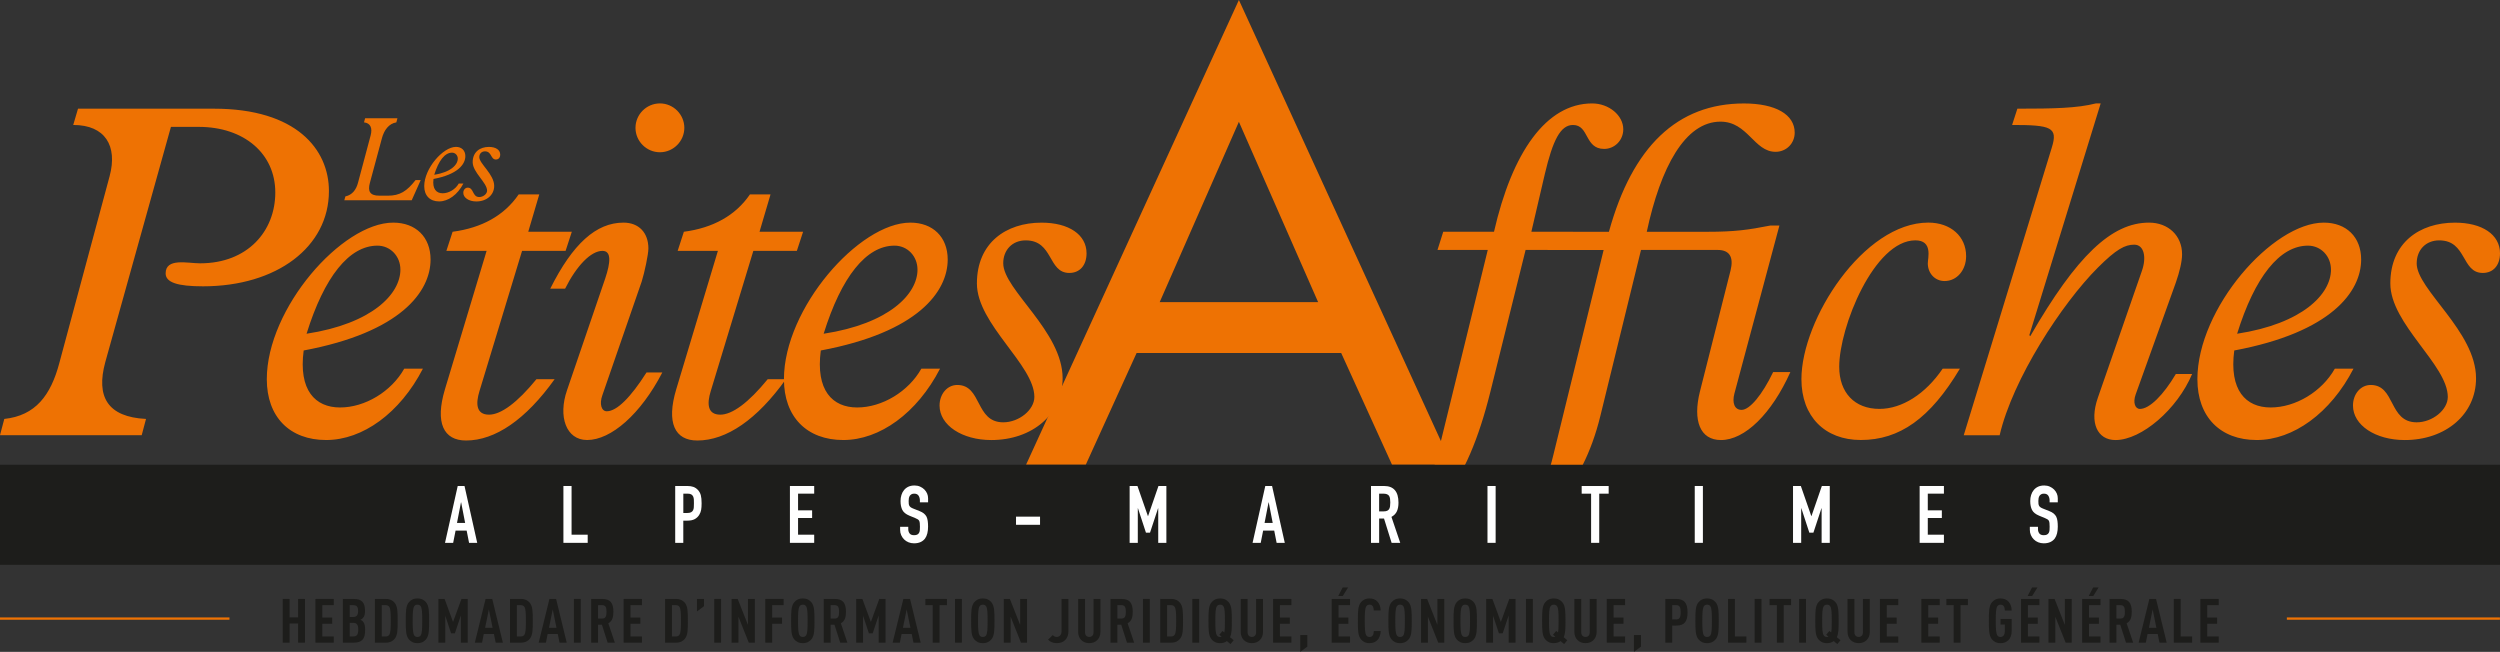 <?xml version="1.0" encoding="UTF-8"?>
<svg id="Calque_1" data-name="Calque 1" xmlns="http://www.w3.org/2000/svg" viewBox="0 0 1070.75 279.19">
  <rect x="0" y="0" width="1070.75" height="279.19" fill="#333333" stroke="none"/>
  <defs>
    <style>
      .cls-1 {
        fill: #ee7203;
      }

      .cls-2 {
        fill: #1d1d1b;
      }

      .cls-3 {
        fill: #fff;
      }

      .cls-4 {
        fill: none;
        stroke: #ee7203;
        stroke-width: .99px;
      }
    </style>
  </defs>
  <path class="cls-1" d="M530.62,52.17l33.94,77.24h-67.87l33.93-77.24ZM530.62,0l-91.17,199.05h25.58l21.78-47.86h87.62l21.78,47.86h25.58L530.62,0Z"/>
  <path class="cls-1" d="M1035.07,112.79c0-5.74,3.9-9.84,9.64-9.84,11.89,0,9.43,13.95,18.66,13.95,4.51,0,7.38-3.28,7.38-8.41,0-8-7.59-13.13-19.28-13.13-15.18,0-27.69,8.62-27.69,26.05s24.61,34.86,24.61,48.6c0,5.54-6.56,10.87-13.33,10.87-12.1,0-9.02-16-19.69-16-4.31,0-7.59,3.89-7.59,8.82,0,8.41,9.64,14.77,22.15,14.77,17.63,0,30.56-11.08,30.56-26.46,0-20.1-25.43-37.94-25.43-49.22M998.36,115.46c0,10.46-12.1,23.17-40.2,27.48,7.59-24.4,18.25-37.73,30.35-37.73,5.54,0,9.84,4.51,9.84,10.25M1000,157.91c-5.54,9.84-16.82,16.61-27.48,16.61s-17.84-7.38-15.59-24.41c41.63-7.79,54.35-25.22,54.35-38.97,0-9.64-6.36-15.79-16-15.79-21.94,0-54.14,36.71-54.14,67.06,0,16.2,9.84,26.05,25.43,26.05s31.58-11.48,41.43-30.56h-8ZM931.92,120.99c1.64-4.72,2.66-9.02,2.66-12.1,0-8-5.95-13.54-14.15-13.54-16,0-30.97,14.15-50.86,48.61l-.41-.41,30.56-99.26h-2.05c-8,2.05-18.05,2.26-33.63,2.26l-2.26,6.97c16.82,0,19.69,1.02,17.02,9.64l-37.73,123.26h15.38c5.54-23.99,26.66-56.4,42.04-71.78,8-8,11.69-9.85,15.59-9.85,4.31,0,5.33,5.54,3.28,11.28l-18.87,54.35c-3.69,10.66-.21,18.05,7.59,18.05,11.07,0,26.45-13.13,32.81-28.3h-6.97c-5.33,9.02-11.28,14.97-15.38,14.97-2.05,0-3.08-2.66-1.85-6.15l17.23-47.99ZM832.04,157.91c-7.39,10.87-17.44,17.22-27.07,17.22-10.66,0-17.23-6.97-17.23-18.05,0-17.02,14.97-54.14,32.61-54.14,7.59,0,5.33,7.59,5.33,9.84,0,4.31,3.08,7.59,7.18,7.59,5.33,0,9.23-4.72,9.23-10.67,0-8.41-6.56-14.36-16.2-14.36-27.68,0-54.34,41.43-54.34,67.06,0,16,10.05,26.05,25.43,26.05,16.61,0,29.73-9.23,42.45-30.56h-7.38ZM702.84,107.05h32.81c5.13,0,6.97,3.07,5.54,8.82l-13.13,51.89c-3.07,12.3,0,20.71,9.02,20.71,10.26,0,21.74-11.28,29.74-29.12h-7.38c-4.72,9.84-10.05,16.2-13.53,16.2-3.07,0-4.1-3.08-3.07-6.97l19.28-71.98h-3.9c-9.43,1.85-15.18,2.67-26.87,2.67h-26.04c5.95-27.69,16.41-47.17,31.58-47.17,11.69,0,14.36,12.92,23.58,12.92,4.72,0,8.2-3.69,8.2-8.2,0-7.79-8.2-12.51-21.74-12.51-28.51,0-47.78,18.46-57.83,54.96h-23.79l-2.46,7.79h23.99l-21.53,87.78c-3.49,14.56-8.2,22.15-13.74,22.15-5.95,0-6.15-10.66-14.76-10.66-4.51,0-8,3.48-8,7.59,0,6.56,6.97,11.69,15.79,11.69,15.38,0,33.02-15.59,40.81-47.37l17.43-71.16ZM653.42,107.05h17.84l2.46-7.79h-17.84l5.74-24.61c3.48-14.77,6.77-21.12,12.1-21.12,6.97,0,4.92,10.25,13.33,10.25,4.51,0,8.2-3.69,8.2-8.41,0-5.95-6.15-11.07-13.33-11.07-19.69,0-34.25,20.92-42.04,54.96h-21.74l-2.46,7.79h21.53l-20.71,84.49c-3.69,14.77-8,25.43-14.56,25.43-6.97,0-6.15-10.66-14.77-10.66-4.51,0-8,3.28-8,8,0,7.59,8,11.28,14.97,11.28,18.25,0,33.84-15.79,44.3-58.24l14.97-60.29ZM429.68,112.79c0-5.74,3.9-9.84,9.64-9.84,11.9,0,9.44,13.95,18.66,13.95,4.51,0,7.39-3.28,7.39-8.41,0-8-7.59-13.13-19.28-13.13-15.18,0-27.68,8.62-27.68,26.05s24.61,34.86,24.61,48.6c0,5.54-6.57,10.87-13.33,10.87-12.1,0-9.03-16-19.69-16-4.31,0-7.59,3.89-7.59,8.82,0,8.41,9.64,14.77,22.15,14.77,17.64,0,30.56-11.08,30.56-26.46,0-20.1-25.43-37.94-25.43-49.22M392.97,115.46c0,10.46-12.1,23.17-40.2,27.48,7.59-24.4,18.25-37.73,30.35-37.73,5.54,0,9.84,4.51,9.84,10.25M394.61,157.91c-5.54,9.84-16.82,16.61-27.48,16.61s-17.84-7.38-15.58-24.41c41.63-7.79,54.35-25.22,54.35-38.97,0-9.64-6.36-15.79-15.99-15.79-21.95,0-54.15,36.71-54.15,67.06,0,16.2,9.85,26.05,25.43,26.05s31.58-11.48,41.43-30.56h-8ZM322.63,107.46h18.66l2.67-8.2h-18.66l4.72-16h-8.82c-6.15,9.02-15.79,14.36-28.3,16l-2.66,8.2h17.23l-17.84,59.27c-4.31,14.36-.62,21.94,9.02,21.94,12.51,0,25.64-9.02,37.94-26.25h-7.79c-8.2,10.05-15.17,15.18-20.3,15.18-5.54,0-5.75-4.72-4.1-10.05l18.25-60.09ZM272.18,54.75c0,5.74,4.72,10.46,10.46,10.46s10.46-4.72,10.46-10.46-4.72-10.46-10.46-10.46-10.46,4.72-10.46,10.46M274.84,120.58c1.23-3.9,2.87-11.69,2.87-14.15,0-6.77-4.1-11.08-10.66-11.08-11.69,0-21.74,9.02-31.38,28.3h6.36c4.92-9.84,11.07-16.2,16-16.2,3.9,0,3.49,4.92,1.23,11.69l-16.4,47.99c-3.9,11.28-.41,21.33,8.61,21.33,10.25,0,22.97-11.08,32.2-28.92h-6.77c-6.77,10.67-12.71,16.61-17.02,16.61-2.25,0-3.28-3.08-1.85-6.97l16.82-48.61ZM223.58,107.46h18.66l2.67-8.2h-18.66l4.72-16h-8.82c-6.15,9.02-15.79,14.36-28.3,16l-2.67,8.2h17.23l-17.84,59.27c-4.31,14.36-.62,21.94,9.03,21.94,12.51,0,25.64-9.02,37.94-26.25h-7.79c-8.2,10.05-15.18,15.18-20.3,15.18-5.54,0-5.74-4.72-4.1-10.05l18.25-60.09ZM171.49,115.46c0,10.46-12.1,23.17-40.19,27.48,7.59-24.4,18.25-37.73,30.35-37.73,5.54,0,9.84,4.51,9.84,10.25M173.13,157.91c-5.54,9.84-16.82,16.61-27.48,16.61s-17.84-7.38-15.59-24.41c41.63-7.79,54.35-25.22,54.35-38.97,0-9.64-6.36-15.79-16-15.79-21.95,0-54.14,36.71-54.14,67.06,0,16.2,9.84,26.05,25.43,26.05s31.58-11.48,41.43-30.56h-8ZM73.21,54.34h11.89c19.48,0,32.81,11.48,32.81,28.09s-11.89,30.35-32.2,30.35c-5.33,0-14.77-2.46-14.77,4.31,0,3.9,5.13,5.54,16,5.54,31.58,0,53.94-16.82,53.94-40.81,0-17.84-13.95-35.27-49.22-35.27h-58.25l-2.05,6.97c13.74,0,19.07,9.02,15.59,21.94l-21.53,79.98c-3.69,13.95-10.25,22.56-23.58,23.99l-1.85,6.97h60.7l1.85-6.97c-16.41-.82-21.53-9.43-17.43-24.4l28.1-100.69Z"/>
  <path class="cls-1" d="M205.28,67.29c0-1.44.98-2.47,2.42-2.47,2.99,0,2.37,3.5,4.69,3.5,1.13,0,1.85-.82,1.85-2.11,0-2.01-1.9-3.29-4.84-3.29-3.81,0-6.95,2.16-6.95,6.54s6.17,8.75,6.17,12.2c0,1.39-1.65,2.73-3.35,2.73-3.04,0-2.26-4.02-4.94-4.02-1.08,0-1.9.98-1.9,2.21,0,2.11,2.42,3.7,5.56,3.7,4.43,0,7.67-2.78,7.67-6.64,0-5.04-6.38-9.52-6.38-12.36M196.07,67.95c0,2.63-3.04,5.82-10.09,6.9,1.9-6.13,4.58-9.47,7.62-9.47,1.39,0,2.47,1.13,2.47,2.57M196.48,78.61c-1.39,2.47-4.22,4.17-6.9,4.17s-4.48-1.85-3.91-6.13c10.45-1.95,13.64-6.33,13.64-9.78,0-2.42-1.6-3.96-4.02-3.96-5.51,0-13.59,9.21-13.59,16.83,0,4.07,2.47,6.53,6.38,6.53s7.93-2.88,10.4-7.67h-2ZM156.37,50.66l-.46,1.75c2.88.31,3.65,2.58,2.83,5.61l-5.4,20.23c-.77,2.93-2.42,5.25-5.41,5.87l-.46,1.65h28.87l3.86-8.65h-2.21c-3.76,4.84-6.79,6.69-11.84,6.69h-3.65c-4.12,0-5.05-1.91-4.07-5.51l5.15-19.1c.93-3.5,2.99-6.28,6.18-6.79l.46-1.75h-13.85Z"/>
  <rect class="cls-2" y="199.05" width="1070.75" height="42.86"/>
  <line class="cls-4" x1="979.46" y1="264.94" x2="1070.72" y2="264.94"/>
  <line class="cls-4" y1="264.94" x2="98.28" y2="264.94"/>
  <polygon class="cls-2" points="127.68 275.25 127.68 267.05 124.03 267.05 124.03 275.25 121.08 275.25 121.08 256.53 124.03 256.53 124.03 264.42 127.68 264.42 127.68 256.53 130.63 256.53 130.63 275.25 127.68 275.25"/>
  <polygon class="cls-2" points="135.1 275.25 135.1 256.53 142.96 256.53 142.96 259.19 138.05 259.19 138.05 264.5 142.28 264.5 142.28 267.16 138.05 267.16 138.05 272.6 142.96 272.6 142.96 275.25 135.1 275.25"/>
  <path class="cls-2" d="M155.17,274.07c-.79.81-1.94,1.18-3.68,1.18h-4.65v-18.72h4.68c1.73,0,2.86.37,3.65,1.16.84.87,1.16,2.1,1.16,3.94,0,1.26-.13,2.31-.97,3.15-.29.29-.6.5-.97.66.39.16.74.4,1,.68.92,1,1,2.42,1,3.58,0,2.13-.31,3.44-1.21,4.36M151.17,259.19h-1.39v5.07h1.39c1.55,0,2.21-.76,2.21-2.55,0-1.89-.63-2.52-2.21-2.52M151.2,266.76h-1.42v5.84h1.42c1.6,0,2.24-.74,2.24-2.92s-.66-2.92-2.24-2.92"/>
  <path class="cls-2" d="M168.95,273.7c-.76.87-1.84,1.55-3.63,1.55h-4.76v-18.72h4.76c1.79,0,2.87.68,3.63,1.55,1.39,1.55,1.37,4.2,1.37,7.81s.03,6.26-1.37,7.81M166.74,259.95c-.29-.45-.79-.76-1.5-.76h-1.74v13.41h1.74c.71,0,1.21-.32,1.5-.76.55-.87.63-2.71.63-5.97s-.08-5.05-.63-5.92"/>
  <path class="cls-2" d="M182.42,273.88c-.79.9-1.84,1.58-3.63,1.58s-2.84-.68-3.63-1.58c-1.39-1.57-1.37-4.31-1.37-7.99s-.03-6.41,1.37-7.99c.79-.9,1.84-1.58,3.63-1.58s2.84.68,3.63,1.58c1.39,1.58,1.37,4.31,1.37,7.99s.03,6.42-1.37,7.99M180.21,259.69c-.26-.42-.71-.71-1.42-.71s-1.13.29-1.39.71c-.55.89-.66,2.79-.66,6.2s.11,5.31.66,6.21c.26.42.68.71,1.39.71s1.16-.29,1.42-.71c.55-.89.63-2.79.63-6.21s-.08-5.31-.63-6.2"/>
  <polygon class="cls-2" points="197.39 275.25 197.39 263.58 194.83 271.25 193.21 271.25 190.71 263.71 190.71 275.25 187.76 275.25 187.76 256.53 190.42 256.53 194.04 266.37 197.65 256.53 200.33 256.53 200.33 275.25 197.39 275.25"/>
  <path class="cls-2" d="M212.3,275.25l-.76-3.71h-4.34l-.73,3.71h-3.1l4.6-18.72h2.86l4.55,18.72h-3.08ZM209.38,261.05l-1.61,7.83h3.21l-1.6-7.83Z"/>
  <path class="cls-2" d="M226.82,273.7c-.76.87-1.84,1.55-3.63,1.55h-4.76v-18.72h4.76c1.79,0,2.87.68,3.63,1.55,1.39,1.55,1.37,4.2,1.37,7.81s.03,6.26-1.37,7.81M224.61,259.95c-.29-.45-.79-.76-1.5-.76h-1.74v13.41h1.74c.71,0,1.21-.32,1.5-.76.55-.87.63-2.71.63-5.97s-.08-5.05-.63-5.92"/>
  <path class="cls-2" d="M239.65,275.25l-.76-3.71h-4.34l-.73,3.71h-3.1l4.6-18.72h2.86l4.55,18.72h-3.08ZM236.74,261.05l-1.61,7.83h3.21l-1.6-7.83Z"/>
  <rect class="cls-2" x="245.79" y="256.53" width="2.95" height="18.72"/>
  <path class="cls-2" d="M260.25,275.25l-2.45-7.68h-1.65v7.68h-2.95v-18.72h4.73c3.42,0,4.79,1.66,4.79,5.52,0,2.31-.47,3.97-2.18,4.89l2.79,8.31h-3.07ZM257.96,259.19h-1.81v5.73h1.81c1.58,0,1.81-1.32,1.81-2.87s-.23-2.86-1.81-2.86"/>
  <polygon class="cls-2" points="267.09 275.25 267.09 256.53 274.95 256.53 274.95 259.19 270.04 259.19 270.04 264.5 274.27 264.5 274.27 267.16 270.04 267.16 270.04 272.6 274.95 272.6 274.95 275.25 267.09 275.25"/>
  <path class="cls-2" d="M293.24,273.7c-.76.87-1.84,1.55-3.63,1.55h-4.76v-18.72h4.76c1.79,0,2.87.68,3.63,1.55,1.39,1.55,1.37,4.2,1.37,7.81s.03,6.26-1.37,7.81M291.03,259.95c-.29-.45-.79-.76-1.5-.76h-1.74v13.41h1.74c.71,0,1.21-.32,1.5-.76.55-.87.63-2.71.63-5.97s-.08-5.05-.63-5.92"/>
  <polygon class="cls-2" points="298.5 261.9 298.5 256.53 301.52 256.53 301.52 259.64 298.5 261.9"/>
  <rect class="cls-2" x="305.91" y="256.53" width="2.94" height="18.72"/>
  <polygon class="cls-2" points="320.7 275.25 316.28 264.13 316.28 275.25 313.33 275.25 313.33 256.53 315.96 256.53 320.35 267.65 320.35 256.53 323.3 256.53 323.3 275.25 320.7 275.25"/>
  <polygon class="cls-2" points="330.72 259.19 330.72 264.5 334.95 264.5 334.95 267.16 330.72 267.16 330.72 275.25 327.77 275.25 327.77 256.53 335.63 256.53 335.63 259.19 330.72 259.19"/>
  <path class="cls-2" d="M347.47,273.88c-.79.9-1.84,1.58-3.63,1.58s-2.84-.68-3.63-1.58c-1.39-1.57-1.37-4.31-1.37-7.99s-.03-6.41,1.37-7.99c.79-.9,1.84-1.58,3.63-1.58s2.84.68,3.63,1.58c1.39,1.58,1.37,4.31,1.37,7.99s.03,6.42-1.37,7.99M345.27,259.69c-.27-.42-.71-.71-1.42-.71s-1.13.29-1.39.71c-.55.89-.66,2.79-.66,6.2s.11,5.31.66,6.21c.26.42.68.71,1.39.71s1.15-.29,1.42-.71c.55-.89.63-2.79.63-6.21s-.08-5.31-.63-6.2"/>
  <path class="cls-2" d="M359.86,275.25l-2.45-7.68h-1.65v7.68h-2.95v-18.72h4.73c3.42,0,4.79,1.66,4.79,5.52,0,2.31-.47,3.97-2.19,4.89l2.79,8.31h-3.07ZM357.57,259.19h-1.81v5.73h1.81c1.58,0,1.81-1.32,1.81-2.87s-.23-2.86-1.81-2.86"/>
  <polygon class="cls-2" points="376.33 275.25 376.33 263.58 373.78 271.25 372.15 271.25 369.65 263.71 369.65 275.25 366.71 275.25 366.71 256.53 369.36 256.53 372.99 266.37 376.59 256.53 379.27 256.53 379.27 275.25 376.33 275.25"/>
  <path class="cls-2" d="M391.24,275.25l-.76-3.71h-4.34l-.73,3.71h-3.1l4.6-18.72h2.87l4.55,18.72h-3.07ZM388.33,261.05l-1.6,7.83h3.2l-1.6-7.83Z"/>
  <polygon class="cls-2" points="402.42 259.19 402.42 275.25 399.48 275.25 399.48 259.19 396.35 259.19 396.35 256.53 405.58 256.53 405.58 259.19 402.42 259.19"/>
  <rect class="cls-2" x="409.03" y="256.53" width="2.94" height="18.72"/>
  <path class="cls-2" d="M424.57,273.88c-.79.9-1.84,1.58-3.63,1.58s-2.84-.68-3.63-1.58c-1.39-1.57-1.37-4.31-1.37-7.99s-.03-6.41,1.37-7.99c.79-.9,1.84-1.58,3.63-1.58s2.84.68,3.63,1.58c1.39,1.58,1.37,4.31,1.37,7.99s.03,6.42-1.37,7.99M422.36,259.69c-.27-.42-.71-.71-1.42-.71s-1.13.29-1.39.71c-.55.89-.66,2.79-.66,6.2s.1,5.31.66,6.21c.26.42.68.71,1.39.71s1.15-.29,1.42-.71c.55-.89.63-2.79.63-6.21s-.08-5.31-.63-6.2"/>
  <polygon class="cls-2" points="437.28 275.25 432.86 264.13 432.86 275.25 429.91 275.25 429.91 256.53 432.54 256.53 436.93 267.65 436.93 256.53 439.88 256.53 439.88 275.25 437.28 275.25"/>
  <path class="cls-2" d="M456.32,274.04c-.9.95-2.11,1.42-3.76,1.42-1.53,0-2.79-.55-3.68-1.5l2.05-1.97c.32.45.95.81,1.63.81,1.21,0,2.1-.84,2.1-2.45v-13.83h2.95v13.83c0,1.5-.42,2.79-1.29,3.68"/>
  <path class="cls-2" d="M470.02,274.09c-.9.92-2.08,1.37-3.47,1.37s-2.6-.45-3.49-1.37c-.82-.84-1.29-2.03-1.29-3.44v-14.12h2.94v14.27c0,1.34.84,2,1.84,2s1.81-.66,1.81-2v-14.27h2.95v14.12c0,1.42-.47,2.6-1.29,3.44"/>
  <path class="cls-2" d="M482.68,275.25l-2.45-7.68h-1.65v7.68h-2.95v-18.72h4.73c3.42,0,4.79,1.66,4.79,5.52,0,2.31-.47,3.97-2.19,4.89l2.79,8.31h-3.07ZM480.39,259.19h-1.81v5.73h1.81c1.58,0,1.81-1.32,1.81-2.87s-.23-2.86-1.81-2.86"/>
  <rect class="cls-2" x="489.52" y="256.53" width="2.94" height="18.72"/>
  <path class="cls-2" d="M505.32,273.7c-.76.87-1.84,1.55-3.63,1.55h-4.76v-18.72h4.76c1.79,0,2.87.68,3.63,1.55,1.39,1.55,1.37,4.2,1.37,7.81s.03,6.26-1.37,7.81M503.12,259.95c-.29-.45-.79-.76-1.5-.76h-1.74v13.41h1.74c.71,0,1.21-.32,1.5-.76.55-.87.63-2.71.63-5.97s-.08-5.05-.63-5.92"/>
  <rect class="cls-2" x="510.67" y="256.53" width="2.94" height="18.72"/>
  <path class="cls-2" d="M527,275.85l-1.52-1.28c-.71.55-1.63.89-2.89.89-1.79,0-2.84-.68-3.63-1.58-1.39-1.57-1.37-4.31-1.37-7.99s-.03-6.41,1.37-7.99c.79-.9,1.84-1.58,3.63-1.58s2.84.68,3.63,1.58c1.39,1.58,1.37,4.31,1.37,7.99,0,3.08,0,5.39-.76,7.02l1.55,1.32-1.37,1.63ZM524,259.69c-.27-.42-.71-.71-1.42-.71s-1.13.29-1.39.71c-.58.89-.66,2.76-.66,6.2s.08,5.31.66,6.21c.26.42.68.71,1.39.71.26,0,.45-.03.63-.13l-.97-.81,1.37-1.63.76.63c.24-1.03.26-2.45.26-4.97,0-3.44-.05-5.31-.63-6.2"/>
  <path class="cls-2" d="M539.65,274.09c-.89.92-2.08,1.37-3.47,1.37s-2.6-.45-3.49-1.37c-.82-.84-1.29-2.03-1.29-3.44v-14.12h2.94v14.27c0,1.34.84,2,1.84,2s1.81-.66,1.81-2v-14.27h2.95v14.12c0,1.42-.47,2.6-1.29,3.44"/>
  <polygon class="cls-2" points="545.26 275.25 545.26 256.53 553.12 256.53 553.12 259.19 548.2 259.19 548.2 264.5 552.44 264.5 552.44 267.16 548.2 267.16 548.2 272.6 553.12 272.6 553.12 275.25 545.26 275.25"/>
  <polygon class="cls-2" points="556.91 279.19 556.91 271.99 559.93 271.99 559.93 276.96 556.91 279.19"/>
  <path class="cls-2" d="M570.35,275.25v-18.72h7.86v2.66h-4.92v5.31h4.23v2.66h-4.23v5.44h4.92v2.66h-7.86ZM575.11,255.27h-1.94l1.89-3.66h2.34l-2.29,3.66Z"/>
  <path class="cls-2" d="M589.81,274.28c-.84.76-1.84,1.18-3.23,1.18-1.79,0-2.84-.69-3.63-1.58-1.39-1.58-1.37-4.29-1.37-7.97s-.03-6.44,1.37-8.02c.79-.89,1.84-1.57,3.63-1.57,1.42,0,2.42.42,3.26,1.21.92.87,1.45,2.29,1.5,3.94h-2.95c-.03-.68-.13-1.34-.45-1.81-.26-.42-.66-.68-1.37-.68s-1.13.29-1.39.71c-.55.89-.66,2.79-.66,6.2s.11,5.31.66,6.21c.26.42.68.71,1.39.71s1.13-.26,1.39-.68c.31-.47.42-1.16.45-1.84h2.94c-.05,1.69-.61,3.13-1.55,4"/>
  <path class="cls-2" d="M603.28,273.88c-.79.9-1.84,1.58-3.63,1.58s-2.84-.68-3.63-1.58c-1.39-1.57-1.37-4.31-1.37-7.99s-.03-6.41,1.37-7.99c.79-.9,1.84-1.58,3.63-1.58s2.84.68,3.63,1.58c1.39,1.58,1.37,4.31,1.37,7.99s.03,6.42-1.37,7.99M601.07,259.69c-.27-.42-.71-.71-1.42-.71s-1.13.29-1.39.71c-.55.89-.66,2.79-.66,6.2s.11,5.31.66,6.21c.26.42.68.71,1.39.71s1.15-.29,1.42-.71c.55-.89.63-2.79.63-6.21s-.08-5.31-.63-6.2"/>
  <polygon class="cls-2" points="615.99 275.25 611.57 264.13 611.57 275.25 608.62 275.25 608.62 256.53 611.25 256.53 615.64 267.65 615.64 256.53 618.59 256.53 618.59 275.25 615.99 275.25"/>
  <path class="cls-2" d="M631.19,273.88c-.79.9-1.84,1.58-3.63,1.58s-2.84-.68-3.63-1.58c-1.39-1.57-1.37-4.31-1.37-7.99s-.03-6.41,1.37-7.99c.79-.9,1.84-1.58,3.63-1.58s2.84.68,3.63,1.58c1.39,1.58,1.37,4.31,1.37,7.99s.03,6.42-1.37,7.99M628.98,259.69c-.26-.42-.71-.71-1.42-.71s-1.13.29-1.39.71c-.55.89-.66,2.79-.66,6.2s.11,5.31.66,6.21c.26.42.68.71,1.39.71s1.16-.29,1.42-.71c.55-.89.63-2.79.63-6.21s-.08-5.31-.63-6.2"/>
  <polygon class="cls-2" points="646.16 275.25 646.16 263.58 643.6 271.25 641.98 271.25 639.48 263.71 639.48 275.25 636.53 275.25 636.53 256.53 639.19 256.53 642.81 266.37 646.42 256.53 649.1 256.53 649.1 275.25 646.16 275.25"/>
  <rect class="cls-2" x="653.58" y="256.53" width="2.94" height="18.72"/>
  <path class="cls-2" d="M669.91,275.85l-1.53-1.28c-.71.55-1.63.89-2.89.89-1.79,0-2.84-.68-3.63-1.58-1.39-1.57-1.37-4.31-1.37-7.99s-.03-6.41,1.37-7.99c.79-.9,1.84-1.58,3.63-1.58s2.84.68,3.63,1.58c1.39,1.58,1.37,4.31,1.37,7.99,0,3.08,0,5.39-.76,7.02l1.55,1.32-1.37,1.63ZM666.91,259.69c-.26-.42-.71-.71-1.42-.71s-1.13.29-1.39.71c-.58.89-.66,2.76-.66,6.2s.08,5.31.66,6.21c.26.42.68.71,1.39.71.26,0,.45-.03.63-.13l-.97-.81,1.37-1.63.76.63c.23-1.03.26-2.45.26-4.97,0-3.44-.05-5.31-.63-6.2"/>
  <path class="cls-2" d="M682.56,274.09c-.89.92-2.08,1.37-3.47,1.37s-2.6-.45-3.5-1.37c-.81-.84-1.29-2.03-1.29-3.44v-14.12h2.94v14.27c0,1.34.84,2,1.84,2s1.81-.66,1.81-2v-14.27h2.95v14.12c0,1.42-.47,2.6-1.29,3.44"/>
  <polygon class="cls-2" points="688.17 275.25 688.17 256.53 696.03 256.53 696.03 259.19 691.11 259.19 691.11 264.5 695.34 264.5 695.34 267.16 691.11 267.16 691.11 272.6 696.03 272.6 696.03 275.25 688.17 275.25"/>
  <polygon class="cls-2" points="699.82 279.19 699.82 271.99 702.84 271.99 702.84 276.96 699.82 279.19"/>
  <path class="cls-2" d="M717.97,267.94h-1.76v7.31h-2.95v-18.72h4.71c3.39,0,4.81,1.76,4.81,5.68s-1.26,5.73-4.81,5.73M718.02,259.19h-1.81v6.1h1.81c1.58,0,1.81-1.39,1.81-3.05s-.23-3.05-1.81-3.05"/>
  <path class="cls-2" d="M734.77,273.88c-.79.9-1.84,1.58-3.63,1.58s-2.84-.68-3.63-1.58c-1.39-1.57-1.37-4.31-1.37-7.99s-.03-6.41,1.37-7.99c.79-.9,1.84-1.58,3.63-1.58s2.84.68,3.63,1.58c1.39,1.58,1.37,4.31,1.37,7.99s.03,6.42-1.37,7.99M732.57,259.69c-.27-.42-.71-.71-1.42-.71s-1.13.29-1.39.71c-.55.89-.66,2.79-.66,6.2s.11,5.31.66,6.21c.26.42.68.71,1.39.71s1.15-.29,1.42-.71c.55-.89.63-2.79.63-6.21s-.08-5.31-.63-6.2"/>
  <polygon class="cls-2" points="740.12 275.25 740.12 256.53 743.06 256.53 743.06 272.6 747.98 272.6 747.98 275.25 740.12 275.25"/>
  <rect class="cls-2" x="751.51" y="256.53" width="2.94" height="18.72"/>
  <polygon class="cls-2" points="763.97 259.19 763.97 275.25 761.03 275.25 761.03 259.19 757.9 259.19 757.9 256.53 767.13 256.53 767.13 259.19 763.97 259.19"/>
  <rect class="cls-2" x="770.58" y="256.53" width="2.94" height="18.72"/>
  <path class="cls-2" d="M786.91,275.85l-1.53-1.28c-.71.55-1.63.89-2.89.89-1.79,0-2.84-.68-3.63-1.58-1.39-1.57-1.37-4.31-1.37-7.99s-.03-6.41,1.37-7.99c.79-.9,1.84-1.58,3.63-1.58s2.84.68,3.63,1.58c1.39,1.58,1.37,4.31,1.37,7.99,0,3.08,0,5.39-.76,7.02l1.55,1.32-1.37,1.63ZM783.91,259.69c-.27-.42-.71-.71-1.42-.71s-1.13.29-1.39.71c-.58.89-.66,2.76-.66,6.2s.08,5.31.66,6.21c.26.42.68.71,1.39.71.26,0,.45-.03.63-.13l-.97-.81,1.37-1.63.76.63c.23-1.03.26-2.45.26-4.97,0-3.44-.05-5.31-.63-6.2"/>
  <path class="cls-2" d="M799.56,274.09c-.89.92-2.08,1.37-3.47,1.37s-2.6-.45-3.5-1.37c-.81-.84-1.29-2.03-1.29-3.44v-14.12h2.94v14.27c0,1.34.84,2,1.84,2s1.81-.66,1.81-2v-14.27h2.95v14.12c0,1.42-.47,2.6-1.29,3.44"/>
  <polygon class="cls-2" points="805.17 275.25 805.17 256.53 813.03 256.53 813.03 259.19 808.11 259.19 808.11 264.5 812.35 264.5 812.35 267.16 808.11 267.16 808.11 272.6 813.03 272.6 813.03 275.25 805.17 275.25"/>
  <polygon class="cls-2" points="822.92 275.25 822.92 256.53 830.78 256.53 830.78 259.19 825.87 259.19 825.87 264.5 830.1 264.5 830.1 267.16 825.87 267.16 825.87 272.6 830.78 272.6 830.78 275.25 822.92 275.25"/>
  <polygon class="cls-2" points="839.7 259.19 839.7 275.25 836.76 275.25 836.76 259.19 833.63 259.19 833.63 256.53 842.86 256.53 842.86 259.19 839.7 259.19"/>
  <path class="cls-2" d="M856.83,275.46c-1.79,0-2.84-.68-3.63-1.58-1.39-1.58-1.37-4.31-1.37-7.99s-.03-6.41,1.37-7.99c.79-.89,1.84-1.58,3.63-1.58,1.45,0,2.55.47,3.34,1.26.92.95,1.39,2.31,1.44,3.92h-2.94c-.03-1.05-.26-2.52-1.84-2.52-.71,0-1.13.29-1.39.71-.55.89-.66,2.79-.66,6.2s.11,5.31.66,6.21c.26.42.68.71,1.39.71,1.26,0,1.84-1.1,1.84-2.39v-2.92h-1.84v-2.42h4.78v5.18c0,3.39-2,5.21-4.78,5.21"/>
  <path class="cls-2" d="M865.61,275.25v-18.72h7.86v2.66h-4.92v5.31h4.23v2.66h-4.23v5.44h4.92v2.66h-7.86ZM870.37,255.27h-1.94l1.89-3.66h2.34l-2.29,3.66Z"/>
  <polygon class="cls-2" points="884.71 275.25 880.29 264.13 880.29 275.25 877.35 275.25 877.35 256.53 879.98 256.53 884.37 267.65 884.37 256.53 887.31 256.53 887.31 275.25 884.71 275.25"/>
  <path class="cls-2" d="M891.79,275.25v-18.72h7.86v2.66h-4.92v5.31h4.23v2.66h-4.23v5.44h4.92v2.66h-7.86ZM896.54,255.27h-1.94l1.89-3.66h2.34l-2.29,3.66Z"/>
  <path class="cls-2" d="M910.56,275.25l-2.45-7.68h-1.65v7.68h-2.95v-18.72h4.73c3.42,0,4.79,1.66,4.79,5.52,0,2.31-.47,3.97-2.19,4.89l2.79,8.31h-3.07ZM908.28,259.19h-1.81v5.73h1.81c1.58,0,1.81-1.32,1.81-2.87s-.23-2.86-1.81-2.86"/>
  <path class="cls-2" d="M924.9,275.25l-.76-3.71h-4.34l-.73,3.71h-3.1l4.6-18.72h2.87l4.55,18.72h-3.08ZM921.98,261.05l-1.6,7.83h3.2l-1.6-7.83Z"/>
  <polygon class="cls-2" points="931.03 275.25 931.03 256.53 933.98 256.53 933.98 272.6 938.89 272.6 938.89 275.25 931.03 275.25"/>
  <polygon class="cls-2" points="942.42 275.25 942.42 256.53 950.28 256.53 950.28 259.19 945.37 259.19 945.37 264.5 949.6 264.5 949.6 267.16 945.37 267.16 945.37 272.6 950.28 272.6 950.28 275.25 942.42 275.25"/>
  <g>
    <path class="cls-3" d="M190.6,232.5l5.44-24.35h2.91l5.44,24.35h-3.49l-1.03-5.23h-4.75l-1.03,5.23h-3.49ZM199.22,223.98l-1.71-8.82h-.07l-1.71,8.82h3.49Z"/>
    <path class="cls-3" d="M241.31,232.5v-24.35h3.49v20.86h6.91v3.49h-10.4Z"/>
    <path class="cls-3" d="M289.19,232.5v-24.35h5.23c.96,0,1.8.12,2.53.38.73.25,1.39.7,1.98,1.33.59.64,1,1.38,1.23,2.24.23.85.34,2.01.34,3.47,0,1.09-.06,2.02-.19,2.77-.13.75-.39,1.46-.8,2.12-.48.8-1.12,1.42-1.92,1.86s-1.85.67-3.15.67h-1.78v9.51h-3.49ZM292.67,211.43v8.28h1.68c.71,0,1.25-.1,1.64-.31.39-.21.67-.49.85-.85.18-.34.29-.76.32-1.27.03-.5.05-1.06.05-1.68,0-.57-.01-1.11-.03-1.62-.02-.51-.13-.96-.31-1.35-.18-.39-.46-.68-.82-.89-.36-.21-.89-.31-1.57-.31h-1.81Z"/>
    <path class="cls-3" d="M338.32,232.5v-24.35h10.4v3.28h-6.91v7.15h6.02v3.28h-6.02v7.15h6.91v3.49h-10.4Z"/>
    <path class="cls-3" d="M397.48,215.16h-3.49v-.79c0-.8-.19-1.49-.56-2.07-.38-.58-1.01-.87-1.9-.87-.48,0-.87.09-1.16.27-.3.18-.54.41-.72.68-.18.3-.31.63-.38,1.01-.07.38-.1.77-.1,1.18,0,.48.02.88.05,1.2.03.32.12.6.26.86.14.25.34.47.6.65.26.18.62.37,1.08.55l2.67,1.06c.77.3,1.4.64,1.88,1.04.48.4.85.86,1.13,1.38.25.55.42,1.17.51,1.86.09.7.14,1.49.14,2.38,0,1.03-.1,1.98-.31,2.86s-.54,1.62-.99,2.24c-.48.64-1.11,1.14-1.88,1.5-.78.36-1.72.55-2.84.55-.84,0-1.63-.15-2.36-.44-.73-.3-1.36-.71-1.88-1.23-.52-.52-.94-1.13-1.25-1.83-.31-.7-.46-1.45-.46-2.27v-1.3h3.49v1.09c0,.64.19,1.21.56,1.73.38.51,1.01.77,1.9.77.59,0,1.05-.08,1.39-.26.33-.17.59-.42.77-.74s.29-.7.33-1.15.05-.94.05-1.49c0-.64-.02-1.16-.07-1.57-.05-.41-.14-.74-.27-.99-.16-.25-.37-.46-.63-.62-.26-.16-.61-.33-1.04-.51l-2.5-1.03c-1.5-.62-2.51-1.43-3.03-2.45-.51-1.01-.77-2.29-.77-3.81,0-.91.12-1.78.38-2.6.25-.82.63-1.53,1.13-2.12.48-.59,1.09-1.07,1.83-1.42.74-.35,1.62-.53,2.65-.53.87,0,1.66.16,2.38.48.72.32,1.34.74,1.86,1.26,1.05,1.09,1.57,2.35,1.57,3.76v1.71Z"/>
    <path class="cls-3" d="M435.16,224.77v-3.49h10.29v3.49h-10.29Z"/>
    <path class="cls-3" d="M483.82,232.5v-24.35h3.35l4.48,12.89h.07l4.45-12.89h3.39v24.35h-3.49v-14.81h-.07l-3.45,10.46h-1.74l-3.42-10.46h-.07v14.81h-3.49Z"/>
    <path class="cls-3" d="M536.48,232.5l5.44-24.35h2.91l5.44,24.35h-3.49l-1.03-5.23h-4.75l-1.03,5.23h-3.49ZM545.1,223.98l-1.71-8.82h-.07l-1.71,8.82h3.49Z"/>
    <path class="cls-3" d="M587.2,232.5v-24.35h5.61c4.1,0,6.16,2.38,6.16,7.15,0,1.44-.22,2.66-.67,3.66-.44,1-1.23,1.81-2.34,2.43l3.76,11.11h-3.69l-3.25-10.4h-2.09v10.4h-3.49ZM590.68,211.43v7.59h1.98c.62,0,1.11-.09,1.47-.26.36-.17.65-.42.85-.74.18-.32.31-.71.38-1.18.07-.47.1-1.01.1-1.62s-.03-1.16-.1-1.62-.21-.87-.41-1.21c-.43-.64-1.25-.96-2.46-.96h-1.81Z"/>
    <path class="cls-3" d="M637.09,232.5v-24.35h3.49v24.35h-3.49Z"/>
    <path class="cls-3" d="M681.47,232.5v-21.06h-4.04v-3.28h11.56v3.28h-4.04v21.06h-3.49Z"/>
    <path class="cls-3" d="M725.86,232.5v-24.35h3.49v24.35h-3.49Z"/>
    <path class="cls-3" d="M767.95,232.5v-24.35h3.35l4.48,12.89h.07l4.45-12.89h3.39v24.35h-3.49v-14.81h-.07l-3.45,10.46h-1.74l-3.42-10.46h-.07v14.81h-3.49Z"/>
    <path class="cls-3" d="M822.18,232.5v-24.35h10.4v3.28h-6.91v7.15h6.02v3.28h-6.02v7.15h6.91v3.49h-10.4Z"/>
    <path class="cls-3" d="M881.34,215.16h-3.49v-.79c0-.8-.19-1.49-.56-2.07-.38-.58-1.01-.87-1.9-.87-.48,0-.87.09-1.16.27-.3.18-.54.41-.72.68-.18.3-.31.63-.38,1.01-.07.38-.1.77-.1,1.18,0,.48.02.88.05,1.2.03.32.12.6.26.86s.34.47.6.65c.26.18.62.37,1.08.55l2.67,1.06c.78.3,1.4.64,1.88,1.04s.86.86,1.13,1.38c.25.55.42,1.17.51,1.86.09.7.14,1.49.14,2.38,0,1.03-.1,1.98-.31,2.86s-.54,1.62-.99,2.24c-.48.64-1.11,1.14-1.88,1.5-.78.36-1.72.55-2.84.55-.84,0-1.63-.15-2.36-.44s-1.36-.71-1.88-1.23c-.52-.52-.94-1.13-1.25-1.83s-.46-1.45-.46-2.27v-1.3h3.49v1.09c0,.64.19,1.21.56,1.73.38.51,1.01.77,1.9.77.59,0,1.05-.08,1.38-.26s.59-.42.77-.74.29-.7.33-1.15.05-.94.05-1.49c0-.64-.02-1.16-.07-1.57s-.14-.74-.27-.99c-.16-.25-.37-.46-.63-.62-.26-.16-.61-.33-1.04-.51l-2.5-1.03c-1.5-.62-2.51-1.43-3.03-2.45-.51-1.01-.77-2.29-.77-3.81,0-.91.12-1.78.38-2.6.25-.82.63-1.53,1.13-2.12.48-.59,1.09-1.07,1.83-1.42.74-.35,1.62-.53,2.65-.53.87,0,1.66.16,2.38.48s1.34.74,1.86,1.26c1.05,1.09,1.57,2.35,1.57,3.76v1.71Z"/>
  </g>
</svg>
